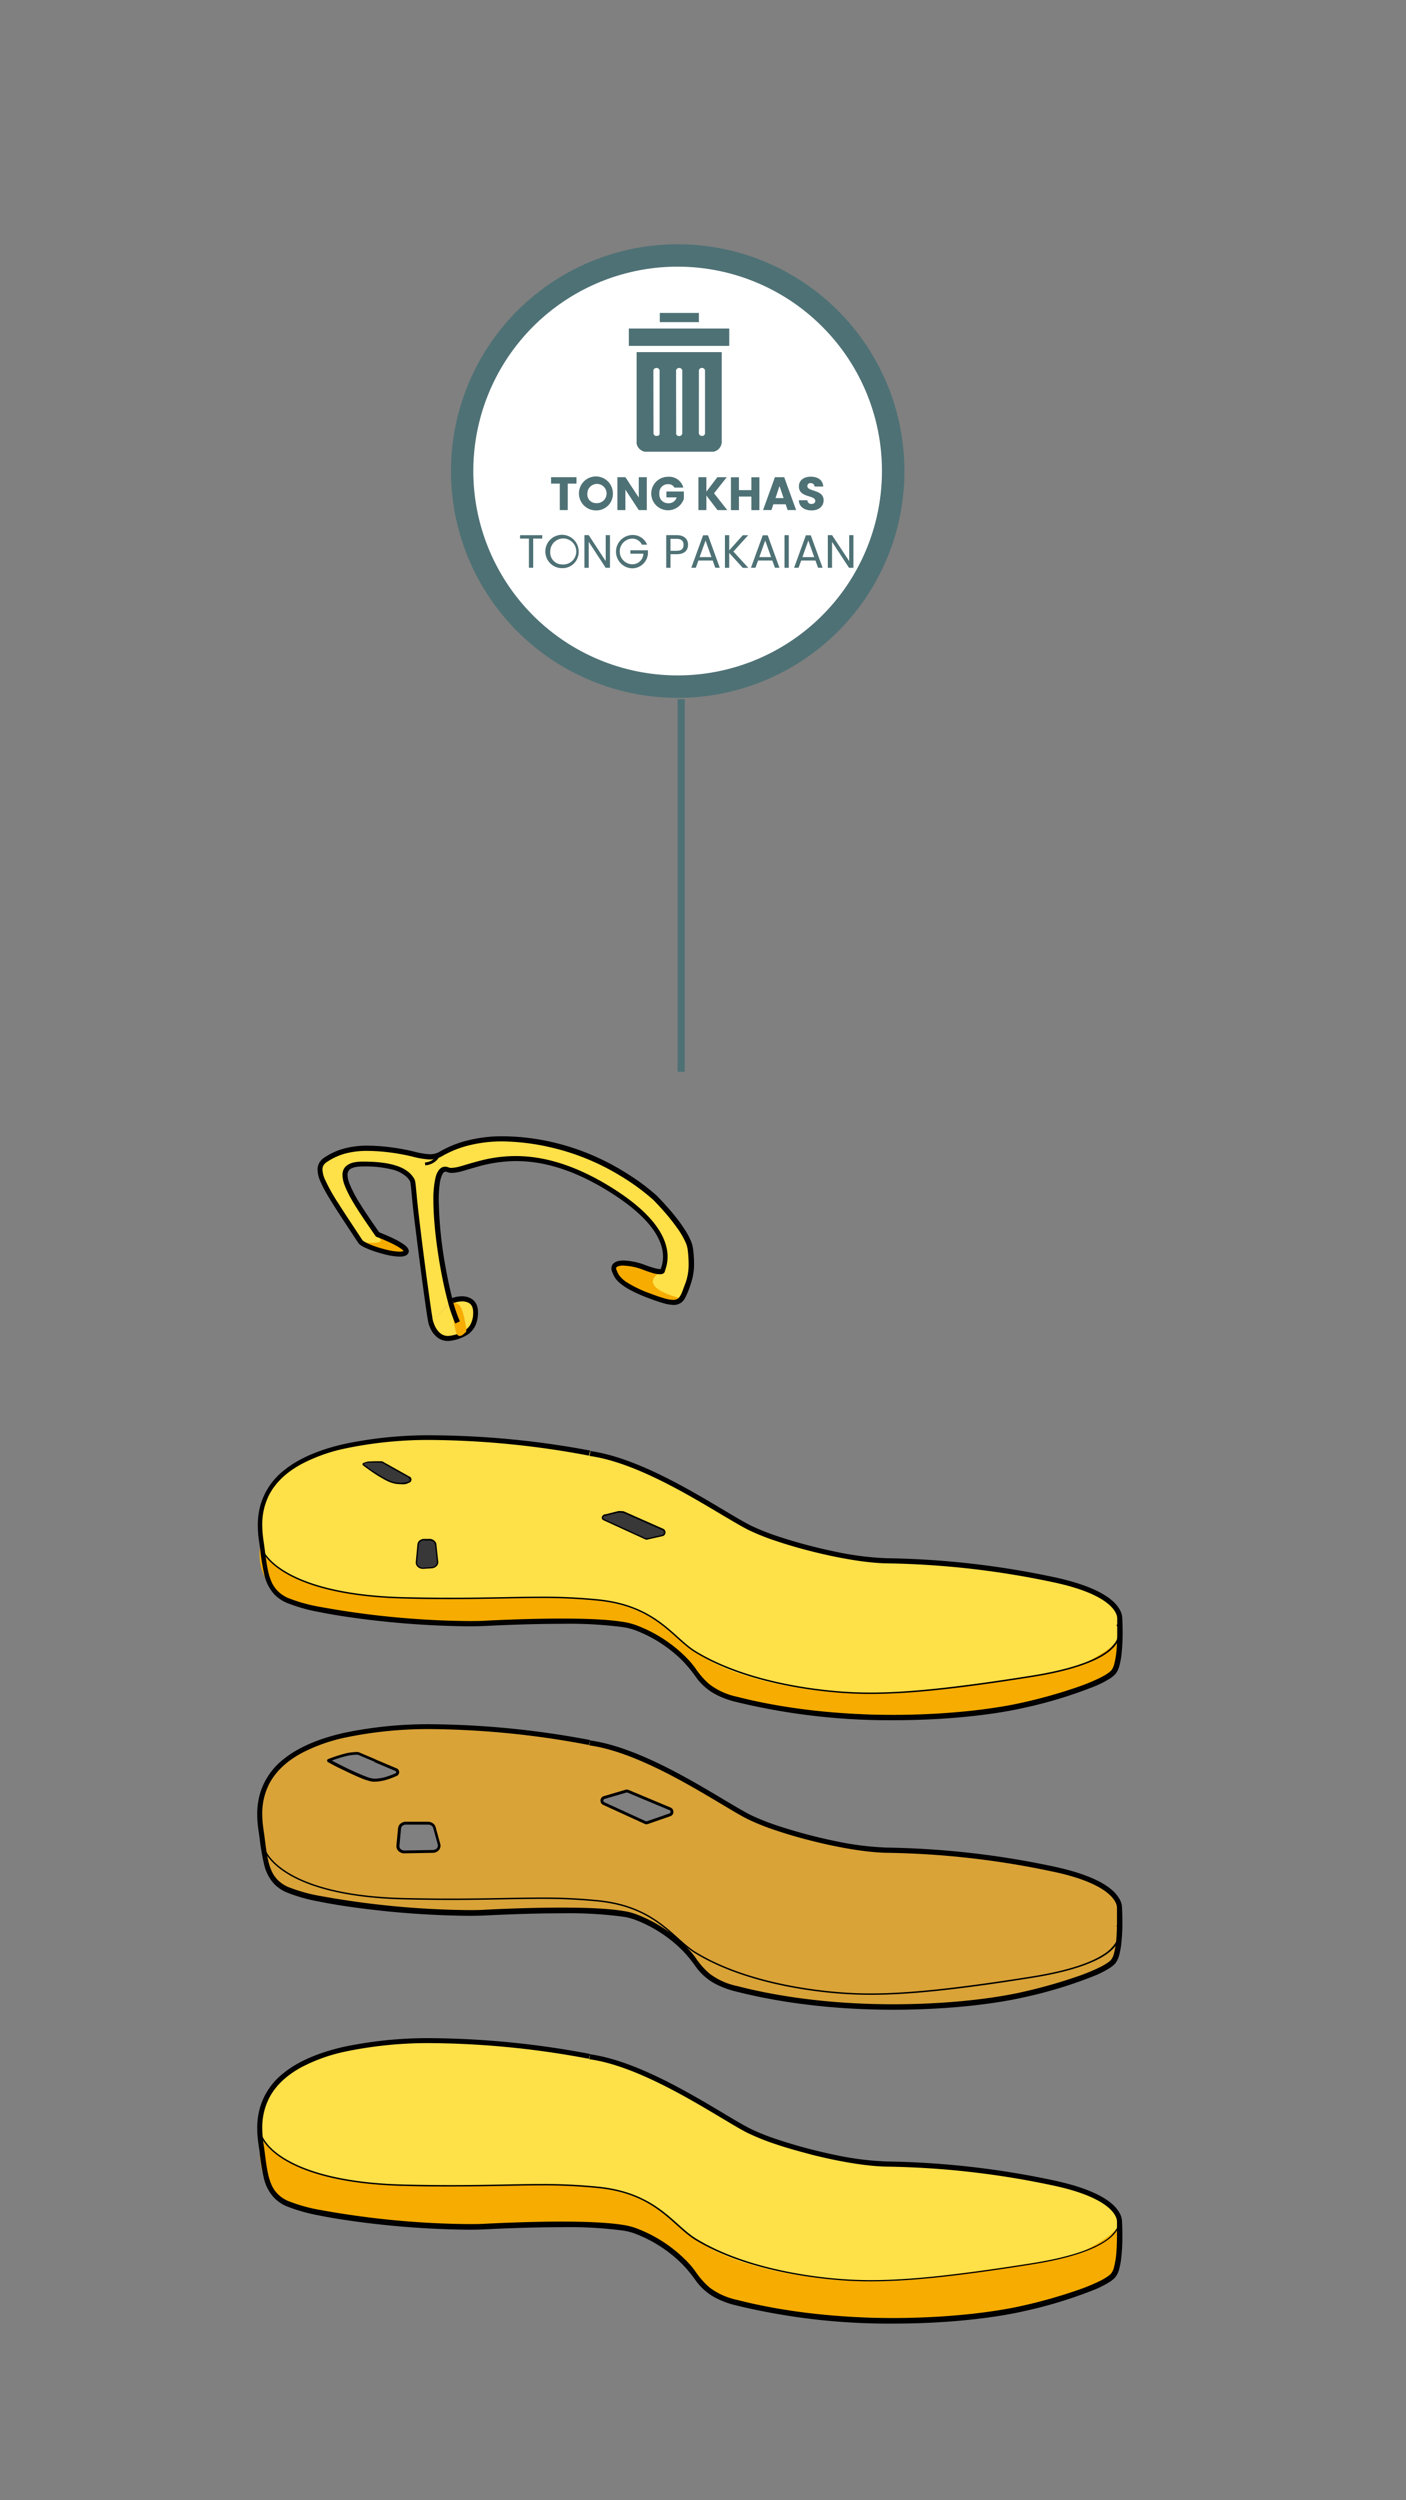 <svg xmlns="http://www.w3.org/2000/svg" xmlns:xlink="http://www.w3.org/1999/xlink" viewBox="0 0 414 736"><rect x="0" y="0" width="414" height="736" fill="#808080" stroke="none"/><defs><style>.cls-1{fill:#4e7175;}.cls-2{fill:#fee048;}.cls-3{fill:#f6ac00;}.cls-4{fill:#d9a337;}.cls-5{fill:#383838;}.cls-6{fill:#fff;}.cls-7{clip-path:url(#clip-path);}</style><clipPath id="clip-path"><rect class="cls-1" x="185.19" y="96.71" width="29.5" height="5.1"/></clipPath></defs><g id="Layer_26" data-name="Layer 26"><path class="cls-2" d="M133.22,382.87c2.13-.71,6.78-1.27,6.78,3.39s-2.54,6.78-7.2,7.63-5.93-4.66-5.93-4.66m0,0c-.43-1.69-2.73-18.52-4.24-31.36-.85-7.2-.85-9.88-1.27-10.59-1.27-2.12-4.24-4.66-14.41-4.66-9,0-6.06,6.18,4.24,20.76,0,0,10.59,4,8,5.51-2.12,1.27-12.18-1.93-13.14-3.39-10.59-16.1-14.47-21.28-10.17-24.15,5.09-3.39,10.6-3.82,18.22-3,9,1,11.79,3.46,15.68,1.27s13.14-6.78,31.73-2.91a71.31,71.31,0,0,1,31.19,15.67s10,9.72,10.58,15.21c.53,5.19.83,7-.61,10.17,0,0-1.27,5.51-4.24,5.51s-7.3-1.2-12.29-4.24-6.78-5.93-4.24-6.78c.57-.19,5.71-.34,11.44,2.12h1.28c.42-1.27,6.78-11.87-16.11-25-27.85-16-42-2.77-46.61-5.09-6.37-3.23-2.12,27.55,0,36.87,0,0,0,2.12,1.27,1.69"/><path d="M132.94,382.19a8.18,8.18,0,0,1,3.07-.6,5.11,5.11,0,0,1,3.2,1,3.92,3.92,0,0,1,1.13,1.5,5.63,5.63,0,0,1,.4,2.19,9.55,9.55,0,0,1-.51,3.29,6.61,6.61,0,0,1-2.7,3.4,12.27,12.27,0,0,1-4.6,1.67,5.79,5.79,0,0,1-1.08.1,5,5,0,0,1-2.84-.87,7,7,0,0,1-2.26-2.8,9.33,9.33,0,0,1-.61-1.65l1.45-.34-.16,0,.16,0h0l-.16,0,.16,0a7.57,7.57,0,0,0,1,2.2,4.81,4.81,0,0,0,1.32,1.38,3.41,3.41,0,0,0,2,.6,4.06,4.06,0,0,0,.82-.08,13,13,0,0,0,2.92-.84,6,6,0,0,0,2.74-2.21,7.09,7.09,0,0,0,.93-3.85,4.16,4.16,0,0,0-.28-1.61,2.35,2.35,0,0,0-1.17-1.21,4.11,4.11,0,0,0-1.8-.37,6.85,6.85,0,0,0-2.5.49l-.57-1.37Z"/><path class="cls-3" d="M111.19,363.81s11,3.39,7.63,4.66-10.72-1.27-11.93-2.33S115,367.2,111.19,363.81Z"/><path class="cls-3" d="M194.67,374.4s-8.06,3.81,5.08,7.63c0,0,1.59,2.06-5.14.61s-11.85-5.09-12.68-6.66-2.68-4.62,1.64-4.16A75.22,75.22,0,0,1,194.67,374.4Z"/><path class="cls-3" d="M132.84,383.5s.81,7.43,1.65,9.12,2.55-.42,2.55-.42.58.36,0-2.55C136.19,385.42,135.77,383.3,132.84,383.5Z"/><path d="M126.15,389.41c0-.14-.07-.31-.11-.54-.16-.84-.41-2.43-.71-4.54C124.41,378,123,367,121.89,358c-.42-3.61-.63-6.09-.79-7.75-.08-.82-.15-1.44-.22-1.87a2.7,2.7,0,0,0-.1-.5,1,1,0,0,0-.06-.18,5.72,5.72,0,0,0-1.21-1.44,9.89,9.89,0,0,0-4.06-2,33.08,33.08,0,0,0-8.5-.89,12,12,0,0,0-2.25.18,4.51,4.51,0,0,0-1.14.36,2,2,0,0,0-.93.77,2.17,2.17,0,0,0-.3,1.2,7.68,7.68,0,0,0,.6,2.62,36.51,36.51,0,0,0,3.18,6c1.49,2.41,3.41,5.22,5.68,8.44l-.6.43.26-.69s2.13.8,4.28,1.83a22.87,22.87,0,0,1,3,1.68,5.83,5.83,0,0,1,1.08.91,2.23,2.23,0,0,1,.38.53,1.59,1.59,0,0,1,.18.68,1.23,1.23,0,0,1-.23.72,1.76,1.76,0,0,1-.53.49,2.83,2.83,0,0,1-.9.31,5.7,5.7,0,0,1-1,.08,17.31,17.31,0,0,1-3.34-.41,38.06,38.06,0,0,1-5.42-1.61,20.84,20.84,0,0,1-2.11-.95,7.19,7.19,0,0,1-.76-.48,2.33,2.33,0,0,1-.57-.56c-3.86-5.88-6.84-10.31-8.86-13.72a37.76,37.76,0,0,1-2.33-4.45,9,9,0,0,1-.82-3.4,4,4,0,0,1,.53-2.06,4.68,4.68,0,0,1,1.52-1.55,19.7,19.7,0,0,1,6-2.68,25.86,25.86,0,0,1,6.72-.79,55,55,0,0,1,6,.38,63.65,63.65,0,0,1,7.64,1.36,22.07,22.07,0,0,0,4.66.79,5.61,5.61,0,0,0,2.93-.78,31.78,31.78,0,0,1,6.64-2.87,41.32,41.32,0,0,1,12-1.64A67.17,67.17,0,0,1,161.71,336a70.54,70.54,0,0,1,22.81,9.39,61.41,61.41,0,0,1,8.74,6.47h0s2.5,2.46,5.08,5.61a46.09,46.09,0,0,1,3.66,5.06,19.13,19.13,0,0,1,1.34,2.56,9.46,9.46,0,0,1,.72,2.42,35.49,35.49,0,0,1,.31,4.4,17.8,17.8,0,0,1-1,6.11,23.45,23.45,0,0,1-1.81,4.36,3.76,3.76,0,0,1-1.33,1.3,3.83,3.83,0,0,1-1.91.45,12,12,0,0,1-3.05-.53c-1.21-.34-2.66-.84-4.42-1.51-4.77-1.81-7.26-3.38-8.65-4.68a6.54,6.54,0,0,1-1.37-1.73,4.59,4.59,0,0,1-.29-.62c-.07-.17-.12-.3-.15-.35a3,3,0,0,1-.36-1.36,2,2,0,0,1,.32-1.09,2.24,2.24,0,0,1,.6-.59,3.59,3.59,0,0,1,1.19-.48,7.49,7.49,0,0,1,1.47-.14,19.91,19.91,0,0,1,6.49,1.39c1.24.45,2.18.74,2.88.92a6.47,6.47,0,0,0,1.42.22,1,1,0,0,0,.24,0h0l.07.18-.12-.16.05,0,.07.18-.12-.16.25.34-.38-.17a.48.48,0,0,1,.13-.17l.25.34-.38-.17.43.19h-.47a.5.5,0,0,1,0-.19l.43.19H195l-.5.19a.54.54,0,0,1,0-.19H195l-.5.19-.1-.27.11-.27a9.69,9.69,0,0,0,.72-3.69c0-2.33-.79-5.18-3.32-8.54s-6.81-7.18-13.75-11.35c-10.73-6.43-19.36-8.26-26.19-8.26a41.79,41.79,0,0,0-11.58,1.72c-1.54.43-2.91.86-4.11,1.19a12.45,12.45,0,0,1-3.19.57,3.83,3.83,0,0,1-1.44-.25,1.28,1.28,0,0,0-.47-.11.73.73,0,0,0-.33.08,1.76,1.76,0,0,0-.63.76,9.57,9.57,0,0,0-.77,2.95,34.2,34.2,0,0,0-.26,4.59,119.84,119.84,0,0,0,2,19.68c.6,3.38,1.3,6.6,2,9.38a41.46,41.46,0,0,0,2.22,6.61l-1.34.63a42.39,42.39,0,0,1-2.32-6.87c-2.23-8.46-4.13-20.9-4.14-29.43a28.1,28.1,0,0,1,.66-6.77,5.89,5.89,0,0,1,1-2.14,2.53,2.53,0,0,1,.8-.69,2.13,2.13,0,0,1,1-.26,2.69,2.69,0,0,1,1,.22,2.38,2.38,0,0,0,.88.14,11.16,11.16,0,0,0,2.8-.52c1.74-.48,4-1.22,6.63-1.84a41.36,41.36,0,0,1,9.45-1.12c7.1,0,16,1.92,26.95,8.47,7.05,4.23,11.48,8.16,14.17,11.73s3.62,6.76,3.62,9.43a11.44,11.44,0,0,1-.82,4.25l-.69-.28.7-.26a1.43,1.43,0,0,1,.05.33,1.07,1.07,0,0,1-.09.43,1,1,0,0,1-.24.32,1.16,1.16,0,0,1-.53.29,2.25,2.25,0,0,1-.66.08,7.48,7.48,0,0,1-1.77-.26,30.85,30.85,0,0,1-3-1,18.32,18.32,0,0,0-6-1.29,3.87,3.87,0,0,0-1.73.3.75.75,0,0,0-.29.24.51.51,0,0,0-.08.27,1.65,1.65,0,0,0,.21.7c.08.16.13.3.19.45a4,4,0,0,0,.49.91,8.91,8.91,0,0,0,2.48,2.19,35.11,35.11,0,0,0,6.5,3.1c1.74.66,3.15,1.15,4.29,1.47a10,10,0,0,0,2.65.47,2.26,2.26,0,0,0,1.19-.26,2,2,0,0,0,.61-.53,6.83,6.83,0,0,0,.87-1.65c.29-.73.6-1.63,1-2.68a16.12,16.12,0,0,0,.87-5.61,32.78,32.78,0,0,0-.3-4.21,7.67,7.67,0,0,0-.6-2,24.48,24.48,0,0,0-2.47-4.23,65,65,0,0,0-4.8-5.9c-.72-.79-1.34-1.45-1.79-1.91l-.51-.53-.14-.14-.05,0,.52-.53-.5.54h0a62.24,62.24,0,0,0-8.76-6.45,69.15,69.15,0,0,0-22.07-9A65.81,65.81,0,0,0,148.12,336a39.77,39.77,0,0,0-11.58,1.58,30.5,30.5,0,0,0-6.34,2.74,7.3,7.3,0,0,1-3.66,1,24.36,24.36,0,0,1-5-.83,61.38,61.38,0,0,0-7.47-1.33,52.53,52.53,0,0,0-5.88-.37,24.8,24.8,0,0,0-6.34.73A18.24,18.24,0,0,0,96.34,342,3.34,3.34,0,0,0,95.28,343a2.45,2.45,0,0,0-.33,1.31,7.76,7.76,0,0,0,.71,2.83,51.58,51.58,0,0,0,3.91,7c1.85,2.94,4.25,6.53,7.15,10.94h0a1.66,1.66,0,0,0,.45.34,12.88,12.88,0,0,0,2,1,34.11,34.11,0,0,0,4.41,1.41,18.76,18.76,0,0,0,4.07.62,4.26,4.26,0,0,0,.78-.06,1.07,1.07,0,0,0,.4-.13l.06,0h0l.15.12h-.19a.28.28,0,0,1,0-.12l.15.12H119l-.11,0v0H119l-.11,0s0-.05-.06-.12a3.37,3.37,0,0,0-.57-.55,15.31,15.31,0,0,0-2-1.23c-1.18-.63-2.53-1.22-3.57-1.66l-1.28-.52-.36-.14-.13-.05-.22-.08-.13-.19c-3-4.32-5.46-7.91-7.12-10.85a30.4,30.4,0,0,1-1.92-3.95,9.08,9.08,0,0,1-.69-3.14,3.85,3.85,0,0,1,.4-1.79,3.19,3.19,0,0,1,.87-1,5.19,5.19,0,0,1,2-.91,12.89,12.89,0,0,1,2.8-.26c5.15,0,8.52.64,10.83,1.59a9.9,9.9,0,0,1,2.71,1.63,7.42,7.42,0,0,1,1.5,1.8,2.21,2.21,0,0,1,.23.55,9,9,0,0,1,.21,1.28c.19,1.59.38,4.34.94,9.06.75,6.41,1.7,13.82,2.52,19.84.41,3,.78,5.67,1.08,7.68.15,1,.28,1.85.39,2.49,0,.32.1.59.14.81a4,4,0,0,0,.09.44l-1.44.36Z"/><path d="M129.4,340.16a2.94,2.94,0,0,1-.74,1.31,5.34,5.34,0,0,1-3.44,1.57l-.1-.84a4.55,4.55,0,0,0,2.92-1.3,2.57,2.57,0,0,0,.44-.66l.08-.2v0h0l.17,0-.17,0h0l.17,0-.17,0,.83.17Z"/><path class="cls-4" d="M77.17,540.9c1,7.66,1.48,12.63,7.32,15.29,9.32,4.23,42.77,7.55,58.48,6.78s37.73-1.27,44.07,1.27a40.27,40.27,0,0,1,14.41,9.32c4.43,4.27,4.71,9.09,15.21,11.78,31.82,8.13,67.42,5.59,84.37,1.78,12.16-2.74,24.15-6.84,26.69-9.78s1.83-15.63,1.83-15.63,1.37-7.36-19.93-11.74a252.68,252.68,0,0,0-48.56-5.46c-11.73-.19-31.95-5.55-40.27-9.65s-29.69-19.46-47.19-22c0,0-42.89-8.86-72.35-2.07S76.47,535.41,77.17,540.9ZM177.9,529.15l6.41-1.89a.88.88,0,0,1,.6,0l12.39,5.19a1,1,0,0,1-.06,1.76l-6.59,2.29a.84.84,0,0,1-.66,0l-12.21-5.59A1,1,0,0,1,177.9,529.15Zm-60.77,14.23.48-5.17a1.82,1.82,0,0,1,1.91-1.52H126a1.9,1.9,0,0,1,1.87,1.27l1.37,5a1.72,1.72,0,0,1-1.82,2l-8.36.16A1.78,1.78,0,0,1,117.13,543.38ZM96.78,518.14a41,41,0,0,1,5.68-1.77,12.65,12.65,0,0,1,3.06-.24l5,2.11,6.1,2.58a.8.8,0,0,1-.06,1.57s-4.14,2-7,1.53S96.56,518.23,96.78,518.14Z"/><path class="cls-4" d="M329.55,569.76s2.14,6.36-3.45,8.89-22.07,10.16-41.58,11-43.52.17-57.36-2-18.89-5.41-21.66-9.11-8.7-11.47-19.3-14.57-25.3-1.78-33.63-1.38-36.15.06-46-1.68-21.46-2.09-26.53-8.37a11.56,11.56,0,0,1-2.36-8.62A12.61,12.61,0,0,0,84.92,552c9.93,4.25,26.43,6.69,38.13,6.78s40.43-.62,43.22-.43,17.93-.35,28,7.21c3.75,2.82,6.66,6.53,9.32,8.47,4.67,3.39,10.6,5.93,17.8,8,15.58,4.59,38.39,5.25,45.77,4.24.46-.06,45.21-4.65,51.48-7.73C328,573.91,329.69,571,329.55,569.76Z"/><path d="M173.6,512.91l-.15.73-.25,0A257.37,257.37,0,0,0,127.62,509a119.51,119.51,0,0,0-26.21,2.54,50,50,0,0,0-12.68,4.56c-4.88,2.66-7.73,5.77-9.39,8.89a19.05,19.05,0,0,0-2.12,9,29.42,29.42,0,0,0,.27,3.85c.14,1.15.31,2.13.41,2.91.48,3.83.86,7,1.8,9.34a9.31,9.31,0,0,0,1.87,3.1,9.81,9.81,0,0,0,3.23,2.26,48,48,0,0,0,9.34,2.64,257.79,257.79,0,0,0,43.7,4.19c1.85,0,3.56,0,5.09-.12,6.88-.34,15-.62,22.44-.62,4.8,0,9.34.12,13.15.41,1.9.15,3.62.35,5.1.6a18.38,18.38,0,0,1,3.69.94A41,41,0,0,1,202,573a26.27,26.27,0,0,1,2.85,3.36,22.77,22.77,0,0,0,4.06,4.6,20.27,20.27,0,0,0,8,3.64C232.17,588.54,248.41,590,263,590c15.53,0,29.19-1.62,37.86-3.57a149.75,149.75,0,0,0,16.87-4.79,56.44,56.44,0,0,0,6.13-2.55,21.15,21.15,0,0,0,2.07-1.18,6.52,6.52,0,0,0,1.23-1,4.87,4.87,0,0,0,.84-1.8,24.46,24.46,0,0,0,.73-4.56c.13-1.69.17-3.44.17-4.92,0-1.11,0-2.07,0-2.75,0-.34,0-.61,0-.8a1.79,1.79,0,0,1,0-.21v-.25l.32.06-.32,0v0l.32.06-.32,0a1.19,1.19,0,0,0,0-.15,3.65,3.65,0,0,0-.39-1.51c-.52-1.09-1.73-2.67-4.59-4.35s-7.36-3.44-14.38-4.88a251,251,0,0,0-48.42-5.44c-6-.11-14-1.5-21.58-3.39-3.8-.94-7.49-2-10.76-3.1a70.22,70.22,0,0,1-8.25-3.24c-2.13-1-5-2.79-8.48-4.84-5.17-3.08-11.56-6.89-18.28-10.15s-13.77-6-20.2-6.9h-.05l.15-.73.11-.73c8.91,1.27,18.67,5.77,27.28,10.45,4.3,2.34,8.31,4.73,11.75,6.78s6.34,3.78,8.37,4.79a68.88,68.88,0,0,0,8.07,3.17,150.62,150.62,0,0,0,16.33,4.36,88.59,88.59,0,0,0,15.56,2,252.78,252.78,0,0,1,48.7,5.48c9.51,2,14.61,4.5,17.38,6.83a9.84,9.84,0,0,1,2.63,3.22,5.13,5.13,0,0,1,.53,2.14,2,2,0,0,1,0,.4l-.73-.13.74,0s.1,1.66.1,3.91a57.25,57.25,0,0,1-.36,6.76,20.82,20.82,0,0,1-.61,3.14,6.28,6.28,0,0,1-1.13,2.35,7.83,7.83,0,0,1-1.53,1.28,27.52,27.52,0,0,1-4.33,2.25,129.25,129.25,0,0,1-21.24,6.48c-8.82,2-22.55,3.61-38.19,3.62-14.68,0-31-1.44-46.52-5.4a25.86,25.86,0,0,1-6.37-2.45,17,17,0,0,1-5.25-4.7,40.84,40.84,0,0,0-3.93-4.82,39.67,39.67,0,0,0-14.17-9.17,17.79,17.79,0,0,0-3.39-.85,121.78,121.78,0,0,0-18-1c-7.43,0-15.5.29-22.36.63-1.57.07-3.3.11-5.17.11a264.88,264.88,0,0,1-30-2c-5.1-.62-9.93-1.37-14-2.2a48.41,48.41,0,0,1-9.65-2.74,11.18,11.18,0,0,1-3.71-2.6,12.67,12.67,0,0,1-2.83-5.67A65,65,0,0,1,76.43,541c-.09-.73-.26-1.73-.42-2.91a32,32,0,0,1-.27-4,21.72,21.72,0,0,1,.9-6.36,20.15,20.15,0,0,1,6.92-9.93c3.84-3.09,9.44-5.78,17.52-7.65a120.61,120.61,0,0,1,26.54-2.58,260.44,260.44,0,0,1,46.13,4.65l-.15.73.11-.73Z"/><path d="M110.33,518.63l-5-2.11.17-.39-.13.41h-.32a13.26,13.26,0,0,0-1.42.1l-.68.09a2.93,2.93,0,0,0-.42.07,40.66,40.66,0,0,0-5.62,1.76h0l-.14-.39.32.26a.38.38,0,0,1-.18.13l-.14-.39.32.26-.32-.26h.41a.38.38,0,0,1-.09.26l-.32-.26h0l.36-.21a.39.39,0,0,1,0,.21h-.41l.36-.21-.31.18.24-.26a.31.31,0,0,1,.07.08l-.31.18.24-.26L97,518l.1-.12h0L97,518l.1-.12a.9.9,0,0,0,.16.1c.36.22,1.17.66,2.22,1.2,1.56.8,3.65,1.82,5.58,2.67,1,.43,1.89.82,2.68,1.11a11.47,11.47,0,0,0,1.89.57,5.59,5.59,0,0,0,.83.06,13.26,13.26,0,0,0,3.94-.78c.58-.19,1.07-.39,1.42-.53l.41-.18.1-.05,0,0h0l0,0a.41.41,0,0,0,.26-.15.35.35,0,0,0,.07-.23.39.39,0,0,0-.06-.21.5.5,0,0,0-.24-.16h0l-6.11-2.59.33-.78,6.09,2.58-.16.39.12-.41a1.32,1.32,0,0,1,.67.47,1.18,1.18,0,0,1,.23.71,1.21,1.21,0,0,1-.25.75,1.3,1.3,0,0,1-.73.46l-.1-.41.18.38s-.86.41-2.06.82a14,14,0,0,1-4.21.81,6.2,6.2,0,0,1-1-.07,16.68,16.68,0,0,1-3.27-1.08c-2-.83-4.41-2-6.32-2.93-1-.48-1.78-.91-2.37-1.23l-.71-.4-.21-.14-.09-.07-.06-.07a.28.28,0,0,1,0-.08.4.4,0,0,1,0-.18.44.44,0,0,1,.09-.27.5.5,0,0,1,.19-.14h0a41,41,0,0,1,5.72-1.8l.49-.08a18.13,18.13,0,0,1,2.22-.2h.3a1.28,1.28,0,0,1,.27.05h0l5,2.12-.33.78Z"/><path d="M177.9,529.15l-.12-.41,6.41-1.89a1.57,1.57,0,0,1,.37-.05,1.25,1.25,0,0,1,.51.1h0l12.39,5.19a1.32,1.32,0,0,1,.63.53,1.46,1.46,0,0,1,.2.73,1.43,1.43,0,0,1-.22.77,1.36,1.36,0,0,1-.69.52l-6.59,2.29a1.26,1.26,0,0,1-.43.08,1.3,1.3,0,0,1-.55-.12h0L177.6,531.3a1.33,1.33,0,0,1-.59-.53,1.41,1.41,0,0,1-.2-.71,1.33,1.33,0,0,1,.25-.79,1.31,1.31,0,0,1,.72-.53l.12.41.12.41a.42.42,0,0,0-.27.19.52.52,0,0,0-.09.31.6.6,0,0,0,.07.27.51.51,0,0,0,.23.2l12.2,5.59h0a.71.71,0,0,0,.2,0l.15,0,6.6-2.29a.54.54,0,0,0,.25-.19.58.58,0,0,0,.08-.3.48.48,0,0,0-.31-.48l-12.38-5.18h0a.48.48,0,0,0-.18,0,.3.3,0,0,0-.13,0L178,529.56Z"/><path d="M119.52,536.69v-.42H126a2.49,2.49,0,0,1,1.43.43,2,2,0,0,1,.84,1.15l1.38,5a1.68,1.68,0,0,1,.07.5,2,2,0,0,1-.68,1.46,2.46,2.46,0,0,1-1.61.61l-8.37.15h0a2.49,2.49,0,0,1-1.64-.59,2,2,0,0,1-.7-1.48v-.17h0l.49-5.17a2,2,0,0,1,.76-1.37,2.48,2.48,0,0,1,1.57-.53v.85a1.68,1.68,0,0,0-1,.34,1.17,1.17,0,0,0-.45.79l-.48,5.17h0v.1a1.14,1.14,0,0,0,.42.84,1.63,1.63,0,0,0,1.08.38h0l8.36-.15a1.66,1.66,0,0,0,1.07-.4,1.12,1.12,0,0,0,.39-.82,1.41,1.41,0,0,0,0-.28l-1.38-5a1.25,1.25,0,0,0-.51-.68,1.64,1.64,0,0,0-1-.28h-6.5Z"/><path d="M329.17,566.66a4.81,4.81,0,0,1,.67,2.48,5.78,5.78,0,0,1-.91,3c-1,1.68-3.08,3.53-7,5.29s-9.58,3.45-18,4.79c-23.77,3.81-37.39,5-47.52,5-3.41,0-6.43-.14-9.31-.36-11.41-.9-29.28-3.82-42.47-11.9-6.68-4.11-11.5-13.48-28.55-15.2a162.45,162.45,0,0,0-16.73-.78c-7.42,0-15.36.32-26.48.32-4.11,0-8.65-.05-13.75-.16-14.63-.34-24.49-2.69-31-5.69s-9.61-6.62-10.72-9.53l.4-.15c1,2.77,4.08,6.34,10.5,9.3s16.22,5.31,30.8,5.64c5.11.12,9.65.16,13.75.16,11.12,0,19-.31,26.48-.31a160.87,160.87,0,0,1,16.78.78c17.2,1.72,22.2,11.28,28.73,15.26,13.08,8,30.9,10.94,42.28,11.83,2.86.23,5.87.37,9.27.37,10.1,0,23.69-1.22,47.46-5,11.11-1.77,17.5-4.17,21.08-6.5a11.15,11.15,0,0,0,3.53-3.38,5.33,5.33,0,0,0,.84-2.8,4.61,4.61,0,0,0-.3-1.64,2.43,2.43,0,0,0-.21-.45l-.06-.12,0,0h0l.35-.24Z"/><path class="cls-2" d="M173.6,427.31s-42.89-8.86-72.35-2.07-24.78,24.58-24.08,30.07c1,7.65,1.48,12.63,7.32,15.28,9.32,4.24,42.77,7.56,58.48,6.78s37.73-1.26,44.07,1.27A40.41,40.41,0,0,1,201.45,488c4.43,4.27,4.71,9.1,15.21,11.78,31.82,8.14,67.42,5.6,84.37,1.78,12.16-2.73,24.15-6.84,26.69-9.77s1.83-15.64,1.83-15.64,1.37-7.35-19.93-11.73a251.87,251.87,0,0,0-48.56-5.46c-11.73-.2-31.95-5.56-40.27-9.66S191.1,429.8,173.6,427.31Z"/><path class="cls-3" d="M329.55,481.2s2.14,9.75-3.45,12.28-22.07,10.16-41.58,11-43.52.17-57.36-2-18.89-5.41-21.66-9.1-8.7-11.48-19.3-14.58-25.3-1.77-33.63-1.37-36.15.06-46-1.68-21.22-2.29-26.53-8.37a15,15,0,0,1-3.2-13.29s-1.28,4.24,8,9.33c11.16,6.09,27,7,38.72,7.11s40.43-.31,43.23-.11,17.2-.22,27.25,7.33c3.75,2.82,6.73,5.84,9.44,7.7a55.08,55.08,0,0,0,16.95,8.05c17.52,5.54,39.67,5.67,47,4.66.47-.06,44.79-5.07,51.06-8.15C328,485.35,329.69,482.48,329.55,481.2Z"/><path d="M173.6,427.74l-.15.72-.25,0a258.41,258.41,0,0,0-45.58-4.57,118.9,118.9,0,0,0-26.21,2.55A49.26,49.26,0,0,0,88.73,431c-4.88,2.66-7.73,5.77-9.39,8.88a19.09,19.09,0,0,0-2.12,9.05,29.55,29.55,0,0,0,.27,3.85c.14,1.14.31,2.12.41,2.91.48,3.83.86,6.94,1.8,9.34a9.31,9.31,0,0,0,1.87,3.1,9.81,9.81,0,0,0,3.23,2.26A47.39,47.39,0,0,0,94.14,473a255.76,255.76,0,0,0,43.7,4.19c1.85,0,3.56,0,5.09-.11,6.88-.34,15-.62,22.44-.62,4.8,0,9.34.11,13.15.41,1.9.15,3.62.35,5.1.59a19,19,0,0,1,3.69.95A41,41,0,0,1,202,487.85a26.27,26.27,0,0,1,2.85,3.36,23,23,0,0,0,4.06,4.6,20.27,20.27,0,0,0,8,3.64c15.33,3.92,31.57,5.35,46.16,5.35,15.53,0,29.19-1.63,37.86-3.58a147.76,147.76,0,0,0,16.87-4.78,56.44,56.44,0,0,0,6.13-2.55,21.15,21.15,0,0,0,2.07-1.18,6.52,6.52,0,0,0,1.23-1,5,5,0,0,0,.84-1.8,24.46,24.46,0,0,0,.73-4.56c.13-1.69.17-3.44.17-4.92,0-1.11,0-2.07,0-2.75,0-.34,0-.61,0-.8a1.79,1.79,0,0,1,0-.21v-.25l.32.06-.32,0h0l.32.06-.32,0a.85.85,0,0,0,0-.15,3.65,3.65,0,0,0-.39-1.5c-.52-1.1-1.73-2.67-4.59-4.35s-7.36-3.44-14.38-4.88a252,252,0,0,0-48.42-5.45c-6-.1-14-1.5-21.58-3.38-3.8-.94-7.49-2-10.76-3.1a68.36,68.36,0,0,1-8.25-3.25c-2.13-1.05-5-2.78-8.48-4.83-5.17-3.09-11.56-6.89-18.28-10.16s-13.77-6-20.2-6.89h-.05l.15-.72.11-.74c8.91,1.28,18.67,5.78,27.28,10.46,4.3,2.34,8.31,4.73,11.75,6.78s6.34,3.78,8.37,4.78a68.71,68.71,0,0,0,8.07,3.18,150.62,150.62,0,0,0,16.33,4.36,88.59,88.59,0,0,0,15.56,2,252.61,252.61,0,0,1,48.7,5.47c9.51,2,14.61,4.51,17.38,6.84a9.82,9.82,0,0,1,2.63,3.21,5.13,5.13,0,0,1,.53,2.14,2.09,2.09,0,0,1,0,.41l-.73-.13.74-.05s.1,1.66.1,3.92a57.36,57.36,0,0,1-.36,6.76,20.82,20.82,0,0,1-.61,3.14,6.28,6.28,0,0,1-1.13,2.35,8.2,8.2,0,0,1-1.53,1.28,28.39,28.39,0,0,1-4.33,2.25,130.23,130.23,0,0,1-21.24,6.48c-8.82,2-22.55,3.61-38.19,3.61a191,191,0,0,1-46.52-5.4,25.49,25.49,0,0,1-6.37-2.44,17,17,0,0,1-5.25-4.7,40,40,0,0,0-3.93-4.82,39.53,39.53,0,0,0-14.17-9.17,17.79,17.79,0,0,0-3.39-.85,121.78,121.78,0,0,0-18-1c-7.43,0-15.5.28-22.36.62-1.57.08-3.3.12-5.17.12a264.88,264.88,0,0,1-30-2c-5.1-.63-9.93-1.37-14-2.2a49.09,49.09,0,0,1-9.65-2.74,11.2,11.2,0,0,1-3.71-2.61,12.62,12.62,0,0,1-2.83-5.67,64.81,64.81,0,0,1-1.22-7.58c-.09-.73-.26-1.73-.42-2.91a32.15,32.15,0,0,1-.27-4,21.72,21.72,0,0,1,.9-6.36,20.11,20.11,0,0,1,6.92-9.93c3.84-3.09,9.44-5.79,17.52-7.65a120.61,120.61,0,0,1,26.54-2.58A259.35,259.35,0,0,1,173.75,427l-.15.73.11-.74Z"/><path class="cls-5" d="M120.36,434.77a.77.77,0,0,1-.06,1.53s-.81.68-3.83.25-9.12-5.14-9.31-5.3-.45-.41,1.08-.81a23.41,23.41,0,0,1,4.35,0Z"/><path class="cls-5" d="M178.14,446l4.05-1a5.5,5.5,0,0,1,1.46.11l11.53,5.11a1,1,0,0,1-.05,1.77l-4.48,1a.89.89,0,0,1-.66,0l-12.21-5.58C177,447.08,177.32,446.25,178.14,446Z"/><path class="cls-5" d="M125,453.22h1.42a1.87,1.87,0,0,1,1.86,1.27l.53,5a1.73,1.73,0,0,1-1.82,2l-2.43.15a1.77,1.77,0,0,1-2-1.78l.48-5.17A1.82,1.82,0,0,1,125,453.22Z"/><path d="M329.17,478.1a4.81,4.81,0,0,1,.67,2.48,5.8,5.8,0,0,1-.91,3c-1,1.68-3.08,3.53-7,5.29s-9.58,3.45-18,4.79c-23.77,3.8-37.39,5-47.52,5-3.41,0-6.43-.14-9.31-.37-11.41-.89-29.28-3.81-42.47-11.89-6.68-4.11-11.5-13.48-28.55-15.2a159.69,159.69,0,0,0-16.73-.78c-7.42,0-15.36.31-26.48.31-4.11,0-8.65,0-13.75-.16-14.63-.33-24.69-2.65-31.38-5.6s-10-6.54-11.13-9.45l.4-.15c1.05,2.76,4.27,6.29,10.9,9.21s16.63,5.24,31.21,5.57c5.11.12,9.65.16,13.75.16,11.12,0,19-.31,26.48-.31a160.87,160.87,0,0,1,16.78.78c17.2,1.72,22.2,11.27,28.73,15.26,13.08,8,30.9,10.94,42.28,11.83,2.86.23,5.87.36,9.27.36,10.1,0,23.69-1.22,47.46-5,11.11-1.78,17.5-4.17,21.08-6.51a11.14,11.14,0,0,0,3.53-3.37,5.33,5.33,0,0,0,.84-2.8,4.57,4.57,0,0,0-.3-1.64,3,3,0,0,0-.21-.46c0-.05,0-.08-.06-.11l0,0h0l.35-.24Z"/><path d="M120.36,434.77l0-.2a1,1,0,0,1,.8.95,1,1,0,0,1-.87,1l0-.2.14.16a3.56,3.56,0,0,1-2.16.44,13.69,13.69,0,0,1-1.84-.14,9.83,9.83,0,0,1-2.77-1,40.14,40.14,0,0,1-4.4-2.69c-.63-.44-1.17-.84-1.57-1.13l-.47-.35-.21-.17a1.29,1.29,0,0,1-.17-.16.39.39,0,0,1-.11-.26.34.34,0,0,1,.13-.27,1.4,1.4,0,0,1,.46-.23c.21-.08.49-.16.86-.26l.37-.05c.47,0,1.26-.06,2-.06l1.26,0,.48,0,.32.05h0l7.79,4.36-.1.18,0-.2,0,.2-.11.19-7.76-4.35.1-.18-.06.2-.24,0c-.37,0-1-.05-1.7-.05-.51,0-1,0-1.45,0l-.54,0-.3,0a7.59,7.59,0,0,0-1,.31.61.61,0,0,0-.16.09h0l-.05,0,.06,0h0l-.05,0,.06,0-.1,0h.1v0l-.1,0h0l.07,0v0h-.07l.07,0h0a1,1,0,0,0,.14.13l.32.25c.66.5,2.24,1.66,4,2.74a29,29,0,0,0,2.62,1.47,8.51,8.51,0,0,0,2.28.79,13.13,13.13,0,0,0,1.78.14,5.15,5.15,0,0,0,1.53-.19,1.49,1.49,0,0,0,.29-.12l.06,0h0l0,.06,0-.06h0l0,.06,0-.06,0,0h0c.39-.09.54-.33.54-.57s-.14-.44-.49-.55h0Z"/><path d="M178.14,446l0-.2,4-1,.05.2-.06-.2.14,0h.17a6.55,6.55,0,0,1,.72.05l.33,0a1.4,1.4,0,0,1,.24.06l11.53,5.11-.08.19.08-.19a1.13,1.13,0,0,1,.7,1.06,1.16,1.16,0,0,1-.76,1.1h0l-4.48,1,0-.2.07.2a1.09,1.09,0,0,1-.36.06,1.19,1.19,0,0,1-.46-.1l-12.21-5.59a1.19,1.19,0,0,1-.42-.33.74.74,0,0,1-.15-.45.93.93,0,0,1,.28-.63,1.42,1.42,0,0,1,.68-.41h0l0,.2.06.21a1.15,1.15,0,0,0-.49.28.52.52,0,0,0-.17.35.32.32,0,0,0,.07.2.73.73,0,0,0,.26.19l12.2,5.59a.75.75,0,0,0,.29.06.78.78,0,0,0,.22,0h0l4.48-1,0,.21-.07-.21a.72.72,0,0,0,.48-.69.74.74,0,0,0-.44-.67l-11.54-5.11.09-.2-.08.2-.15,0a6.37,6.37,0,0,0-1-.08h-.2l-4.05,1-.05-.21.06.21Z"/><path d="M125,453.22V453h1.42a2.08,2.08,0,0,1,2.06,1.43v0l.53,5-.21,0,.2-.05a1.67,1.67,0,0,1,.06.44,1.75,1.75,0,0,1-.6,1.3,2.27,2.27,0,0,1-1.48.56v0l-2.44.15h0a2.25,2.25,0,0,1-1.49-.54,1.73,1.73,0,0,1-.63-1.32v-.15h0l.49-5.17a1.74,1.74,0,0,1,.68-1.23A2.3,2.3,0,0,1,125,453v.43a1.87,1.87,0,0,0-1.17.39,1.32,1.32,0,0,0-.53.94l-.48,5.17h0a.37.37,0,0,0,0,.11,1.31,1.31,0,0,0,.49,1,1.81,1.81,0,0,0,1.21.44h0v.21l0-.21,2.44-.15h0a1.85,1.85,0,0,0,1.2-.45,1.33,1.33,0,0,0,.47-1,1.24,1.24,0,0,0,0-.33v0l-.53-5,.21,0-.2.05a1.69,1.69,0,0,0-1.66-1.11H125Z"/><path class="cls-2" d="M173.6,605.29s-42.89-8.87-72.35-2.08-24.78,24.58-24.08,30.07c1,7.65,1.48,12.63,7.32,15.28,9.32,4.24,42.77,7.56,58.48,6.78s37.73-1.26,44.07,1.27a40.41,40.41,0,0,1,14.41,9.32c4.43,4.28,4.71,9.1,15.21,11.78,31.82,8.14,67.42,5.6,84.37,1.78,12.16-2.73,24.15-6.83,26.69-9.77s1.83-15.64,1.83-15.64,1.37-7.35-19.93-11.73a251.87,251.87,0,0,0-48.56-5.46c-11.73-.19-31.95-5.55-40.27-9.65S191.1,607.78,173.6,605.29Z"/><path class="cls-3" d="M329.55,654.08s2.14,14.42-3.45,16.95S304,681.19,284.52,682s-43.52.17-57.36-2-18.89-5.41-21.66-9.1-8.7-11.48-19.3-14.58-25.3-1.77-33.63-1.38-36.15.07-46-1.67S85.38,651,80.07,644.9,76.87,627,76.87,627s-1.28,4.24,8,9.32c11.16,6.09,27,7,38.72,7.12s40.43-.31,43.23-.11,17.2-.23,27.25,7.33c3.75,2.82,6.73,5.83,9.44,7.7a55.08,55.08,0,0,0,16.95,8.05c17.52,5.53,39.67,5.67,47,4.66.47-.06,44.79-5.07,51.06-8.15C328,658.24,329.69,655.37,329.55,654.08Z"/><path d="M173.6,605.29l-.15.72-.25,0a258.41,258.41,0,0,0-45.58-4.57,119.51,119.51,0,0,0-26.21,2.54,49.61,49.61,0,0,0-12.68,4.57c-4.88,2.66-7.73,5.77-9.39,8.88a19.09,19.09,0,0,0-2.12,9,29.68,29.68,0,0,0,.27,3.85c.14,1.14.31,2.12.41,2.91.48,3.83.86,6.94,1.8,9.34a9.31,9.31,0,0,0,1.87,3.1,9.81,9.81,0,0,0,3.23,2.26,47.39,47.39,0,0,0,9.34,2.63,256.77,256.77,0,0,0,43.7,4.19c1.85,0,3.56,0,5.09-.11,6.88-.34,15-.63,22.44-.63,4.8,0,9.34.12,13.15.42,1.9.15,3.62.34,5.1.59a19.08,19.08,0,0,1,3.69.94A41,41,0,0,1,202,665.4a25.6,25.6,0,0,1,2.85,3.36,23.32,23.32,0,0,0,4.06,4.6,20.42,20.42,0,0,0,8,3.63c15.33,3.93,31.57,5.36,46.16,5.36,15.53,0,29.19-1.63,37.86-3.58A147.67,147.67,0,0,0,317.73,674a56.59,56.59,0,0,0,6.13-2.54,19.19,19.19,0,0,0,2.07-1.19,5.83,5.83,0,0,0,1.23-1,4.89,4.89,0,0,0,.84-1.79,24.6,24.6,0,0,0,.73-4.56c.13-1.7.17-3.44.17-4.92,0-1.11,0-2.07,0-2.75,0-.34,0-.62,0-.8a1.87,1.87,0,0,1,0-.21V654l.32.06-.32,0h0l.32.06-.32,0a.85.85,0,0,0,0-.15,3.65,3.65,0,0,0-.39-1.5c-.52-1.1-1.73-2.67-4.59-4.35s-7.36-3.44-14.38-4.89a251,251,0,0,0-48.42-5.44c-6-.1-14-1.5-21.58-3.38-3.8-1-7.49-2-10.76-3.1a68.36,68.36,0,0,1-8.25-3.25c-2.13-1-5-2.78-8.48-4.84-5.17-3.08-11.56-6.89-18.28-10.15s-13.77-6-20.2-6.89h-.05l.15-.72.11-.74c8.91,1.27,18.67,5.78,27.28,10.46,4.3,2.34,8.31,4.72,11.75,6.78s6.34,3.78,8.37,4.78a67.16,67.16,0,0,0,8.07,3.17,150.57,150.57,0,0,0,16.33,4.37,88.59,88.59,0,0,0,15.56,2,252.61,252.61,0,0,1,48.7,5.47c9.51,2,14.61,4.51,17.38,6.83a9.94,9.94,0,0,1,2.63,3.22,5.13,5.13,0,0,1,.53,2.14,2.09,2.09,0,0,1,0,.41l-.73-.14.74,0s.1,1.66.1,3.92a57.36,57.36,0,0,1-.36,6.76,20.82,20.82,0,0,1-.61,3.14,6.23,6.23,0,0,1-1.13,2.34,7.85,7.85,0,0,1-1.53,1.29,29.32,29.32,0,0,1-4.33,2.25,131.22,131.22,0,0,1-21.24,6.48c-8.82,2-22.55,3.61-38.19,3.61a191,191,0,0,1-46.52-5.4,25.09,25.09,0,0,1-6.37-2.45,17.08,17.08,0,0,1-5.25-4.69,40,40,0,0,0-3.93-4.82,39.53,39.53,0,0,0-14.17-9.17,17.06,17.06,0,0,0-3.39-.85,120.42,120.42,0,0,0-18-1c-7.43,0-15.5.28-22.36.62-1.57.08-3.3.12-5.17.12a264.88,264.88,0,0,1-30-2c-5.1-.63-9.93-1.37-14-2.2a49.8,49.8,0,0,1-9.65-2.74,11.2,11.2,0,0,1-3.71-2.61A12.67,12.67,0,0,1,77.65,641a64.66,64.66,0,0,1-1.22-7.59c-.09-.73-.26-1.72-.42-2.91a31.85,31.85,0,0,1-.27-4,21.72,21.72,0,0,1,.9-6.36,20.07,20.07,0,0,1,6.92-9.93c3.84-3.1,9.44-5.79,17.52-7.65a120.61,120.61,0,0,1,26.54-2.58,259.35,259.35,0,0,1,46.13,4.65l-.15.73.11-.74Z"/><path d="M329.17,651a4.87,4.87,0,0,1,.67,2.49,5.8,5.8,0,0,1-.91,3c-1,1.68-3.08,3.52-7,5.29s-9.58,3.45-18,4.79c-23.77,3.8-37.39,5-47.52,5-3.41,0-6.43-.14-9.31-.37-11.41-.9-29.28-3.81-42.47-11.89-6.68-4.12-11.5-13.49-28.55-15.2a159.69,159.69,0,0,0-16.73-.78c-7.42,0-15.36.31-26.48.31-4.11,0-8.65,0-13.75-.16-14.63-.33-24.69-2.65-31.38-5.6s-10-6.54-11.13-9.45l.4-.15c1.05,2.76,4.27,6.29,10.9,9.21s16.63,5.23,31.21,5.57c5.11.12,9.65.16,13.75.16,11.12,0,19-.32,26.48-.32a163.66,163.66,0,0,1,16.78.78C193.42,645.44,198.42,655,205,659c13.08,8,30.9,10.95,42.28,11.84,2.86.22,5.87.36,9.27.36,10.1,0,23.69-1.22,47.46-5,11.11-1.78,17.5-4.17,21.08-6.51a11.14,11.14,0,0,0,3.53-3.37,5.35,5.35,0,0,0,.84-2.8,4.63,4.63,0,0,0-.3-1.65,2.79,2.79,0,0,0-.21-.45.91.91,0,0,0-.06-.11l0,0h0l.35-.24Z"/><polyline class="cls-1" points="201.62 315.5 201.62 205.82 199.52 205.82 199.52 315.5"/><circle class="cls-6" cx="199.56" cy="138.65" r="63.46"/><path class="cls-1" d="M263,138.65h-3.31a60.16,60.16,0,1,1-17.62-42.53,60,60,0,0,1,17.62,42.53h6.62a66.76,66.76,0,1,0-19.55,47.22,66.57,66.57,0,0,0,19.55-47.22Z"/><path class="cls-1" d="M194.28,92.12h11.51v2.71H194.28Z"/><path class="cls-1" d="M187.45,130c0,.1,0,.2,0,.3a2.54,2.54,0,0,0,0,.29,2.45,2.45,0,0,0,.08.29,1.57,1.57,0,0,0,.1.28c0,.09.08.18.12.27s.1.17.16.25l.17.24.2.22.22.2.24.17.25.16.27.12a1.57,1.57,0,0,0,.28.1l.29.08.29,0,.3,0h19.11l.29,0,.3,0,.28-.08a1.33,1.33,0,0,0,.28-.1l.27-.12.25-.16.24-.17.22-.2.19-.22.18-.24.15-.26a1.23,1.23,0,0,0,.12-.26c0-.09.07-.19.1-.28s0-.19.07-.29a2.93,2.93,0,0,0,.05-.29c0-.1,0-.2,0-.3V103.66H187.45Zm18.34-20.82a1.11,1.11,0,0,1,0-.17,1.15,1.15,0,0,1,.06-.17,1.09,1.09,0,0,1,.08-.15.76.76,0,0,1,.11-.14l.14-.11.15-.08a.85.85,0,0,1,.17-.06l.17,0,.18,0,.18.05.16.08.14.11.12.14.09.15a1.54,1.54,0,0,1,.05.17.57.57,0,0,1,0,.18v18.25a1.37,1.37,0,0,1,0,.19.84.84,0,0,1-.05.17l-.09.17a.81.81,0,0,1-.12.14l-.14.12-.17.09-.17,0-.19,0-.18,0-.17-.05-.16-.09-.13-.12a1.34,1.34,0,0,1-.11-.14.65.65,0,0,1-.08-.17.48.48,0,0,1-.05-.17,1.1,1.1,0,0,1,0-.18Zm-6.72,0a.51.51,0,0,1,0-.17.49.49,0,0,1,.06-.17.6.6,0,0,1,.09-.15.75.75,0,0,1,.12-.14.71.71,0,0,1,.14-.1,1,1,0,0,1,.33-.13.47.47,0,0,1,.17,0,.55.55,0,0,1,.18,0,1,1,0,0,1,.33.13.71.71,0,0,1,.14.1l.12.14.09.15a.49.49,0,0,1,.06.17,1,1,0,0,1,0,.17v18.25a1.1,1.1,0,0,1,0,.18,1,1,0,0,1-.05.18l-.09.17a.81.81,0,0,1-.12.14l-.14.12-.17.08a.49.49,0,0,1-.17.06l-.19,0-.18,0a.64.64,0,0,1-.18-.06.8.8,0,0,1-.16-.08l-.15-.12a.76.76,0,0,1-.11-.14.7.7,0,0,1-.09-.17,1,1,0,0,1,0-.18.55.55,0,0,1,0-.18Zm-6.68,0a.51.51,0,0,1,0-.17.49.49,0,0,1,.06-.17.6.6,0,0,1,.09-.15.75.75,0,0,1,.12-.14.71.71,0,0,1,.14-.1,1,1,0,0,1,.33-.13.52.52,0,0,1,.17,0,.55.55,0,0,1,.18,0,1,1,0,0,1,.33.13.71.71,0,0,1,.14.1.75.75,0,0,1,.12.14.6.6,0,0,1,.09.15.49.49,0,0,1,.06.17.51.51,0,0,1,0,.17v18.25a1.1,1.1,0,0,1,0,.18.78.78,0,0,1,0,.18,1.4,1.4,0,0,1-.09.17.53.53,0,0,1-.12.14l-.14.12-.16.09-.18,0-.19,0-.18,0-.18,0-.16-.09-.14-.12a.53.53,0,0,1-.12-.14.7.7,0,0,1-.09-.17.78.78,0,0,1-.05-.18,1.1,1.1,0,0,1,0-.18Z"/><rect class="cls-1" x="185.19" y="96.71" width="29.5" height="5.1"/><g class="cls-7"><path class="cls-1" d="M206.69,96.72H185.22v5h29.59v-5Z"/></g><path class="cls-1" d="M162.26,140.47h7.49v1.89h-2.57v7.79h-2.35v-7.79h-2.57Z"/><path class="cls-1" d="M175.52,150.25a5,5,0,1,1,4.95-5A4.87,4.87,0,0,1,175.52,150.25Zm0-2.15a2.83,2.83,0,1,0-2.57-2.82A2.54,2.54,0,0,0,175.52,148.1Z"/><path class="cls-1" d="M190.45,140.47v9.68h-2.36l-3.94-6v6h-2.36v-9.68h2.36l3.94,6v-6Z"/><path class="cls-1" d="M201.2,143.53h-2.61a2,2,0,0,0-1.9-1,2.49,2.49,0,0,0-2.53,2.76,2.55,2.55,0,0,0,2.72,2.84,2.33,2.33,0,0,0,2.35-1.71h-3v-1.74h5.13v2.19a4.93,4.93,0,1,1-4.67-6.52A4.3,4.3,0,0,1,201.2,143.53Z"/><path class="cls-1" d="M208,145.88v4.27h-2.35v-9.68H208v4.25l3.23-4.25H214l-3.75,4.74,3.89,4.94h-2.88Z"/><path class="cls-1" d="M221.25,146.17h-3.67v4h-2.36v-9.68h2.36v3.79h3.67v-3.79h2.36v9.68h-2.36Z"/><path class="cls-1" d="M231.34,148.44h-3.62l-.57,1.71h-2.47l3.5-9.68h2.73l3.51,9.68h-2.5Zm-1.81-5.36-1.18,3.54h2.38Z"/><path class="cls-1" d="M239,150.25c-2.09,0-3.72-1-3.78-3h2.51a1.11,1.11,0,0,0,1.2,1.1c.69,0,1.13-.34,1.13-.91,0-1.79-4.84-.83-4.82-4.26,0-1.84,1.51-2.86,3.53-2.86s3.54,1,3.63,2.9h-2.55a1.05,1.05,0,0,0-1.12-1,.86.86,0,0,0-1,.88c0,1.69,4.79.93,4.79,4.17C242.52,148.9,241.25,150.25,239,150.25Z"/><path class="cls-1" d="M153.15,157.54h6.51v1H157v8.59h-1.26v-8.59h-2.63Z"/><path class="cls-1" d="M165.56,167.25a4.91,4.91,0,1,1,4.83-4.91A4.74,4.74,0,0,1,165.56,167.25Zm0-1.09a3.83,3.83,0,1,0-3.54-3.82A3.52,3.52,0,0,0,165.56,166.16Z"/><path class="cls-1" d="M179.61,157.53v9.62h-1.26l-5-7.65v7.65h-1.26v-9.62h1.26l5,7.64v-7.64Z"/><path class="cls-1" d="M190.54,160.33H189a3.08,3.08,0,0,0-2.93-1.77,3.78,3.78,0,0,0,0,7.55,3.24,3.24,0,0,0,3.38-3.12h-3.83v-1h5.17v1a4.67,4.67,0,0,1-4.72,4.31,4.91,4.91,0,0,1,0-9.81A4.55,4.55,0,0,1,190.54,160.33Z"/><path class="cls-1" d="M199.28,163.14h-1.85v4h-1.26v-9.61h3.11c2.26,0,3.32,1.24,3.32,2.81S201.66,163.14,199.28,163.14Zm0-1c1.43,0,2-.67,2-1.75s-.61-1.78-2-1.78h-1.85v3.53Z"/><path class="cls-1" d="M209.85,165h-4.2l-.77,2.13h-1.32l3.47-9.56h1.45l3.46,9.56h-1.32Zm-2.1-5.88L206,164h3.48Z"/><path class="cls-1" d="M214.72,162.77v4.38h-1.26v-9.61h1.26V162l4-4.45h1.59l-4.36,4.81,4.4,4.8h-1.64Z"/><path class="cls-1" d="M227.41,165h-4.19l-.77,2.13h-1.33l3.48-9.56h1.45l3.46,9.56h-1.32Zm-2.09-5.88L223.58,164h3.47Z"/><path class="cls-1" d="M231,157.54h1.26v9.61H231Z"/><path class="cls-1" d="M240.11,165h-4.19l-.78,2.13h-1.32l3.47-9.56h1.45l3.47,9.56h-1.33Zm-2.1-5.88L236.27,164h3.48Z"/><path class="cls-1" d="M251.29,157.53v9.62H250L245,159.5v7.65h-1.25v-9.62H245l5.05,7.64v-7.64Z"/></g></svg>
